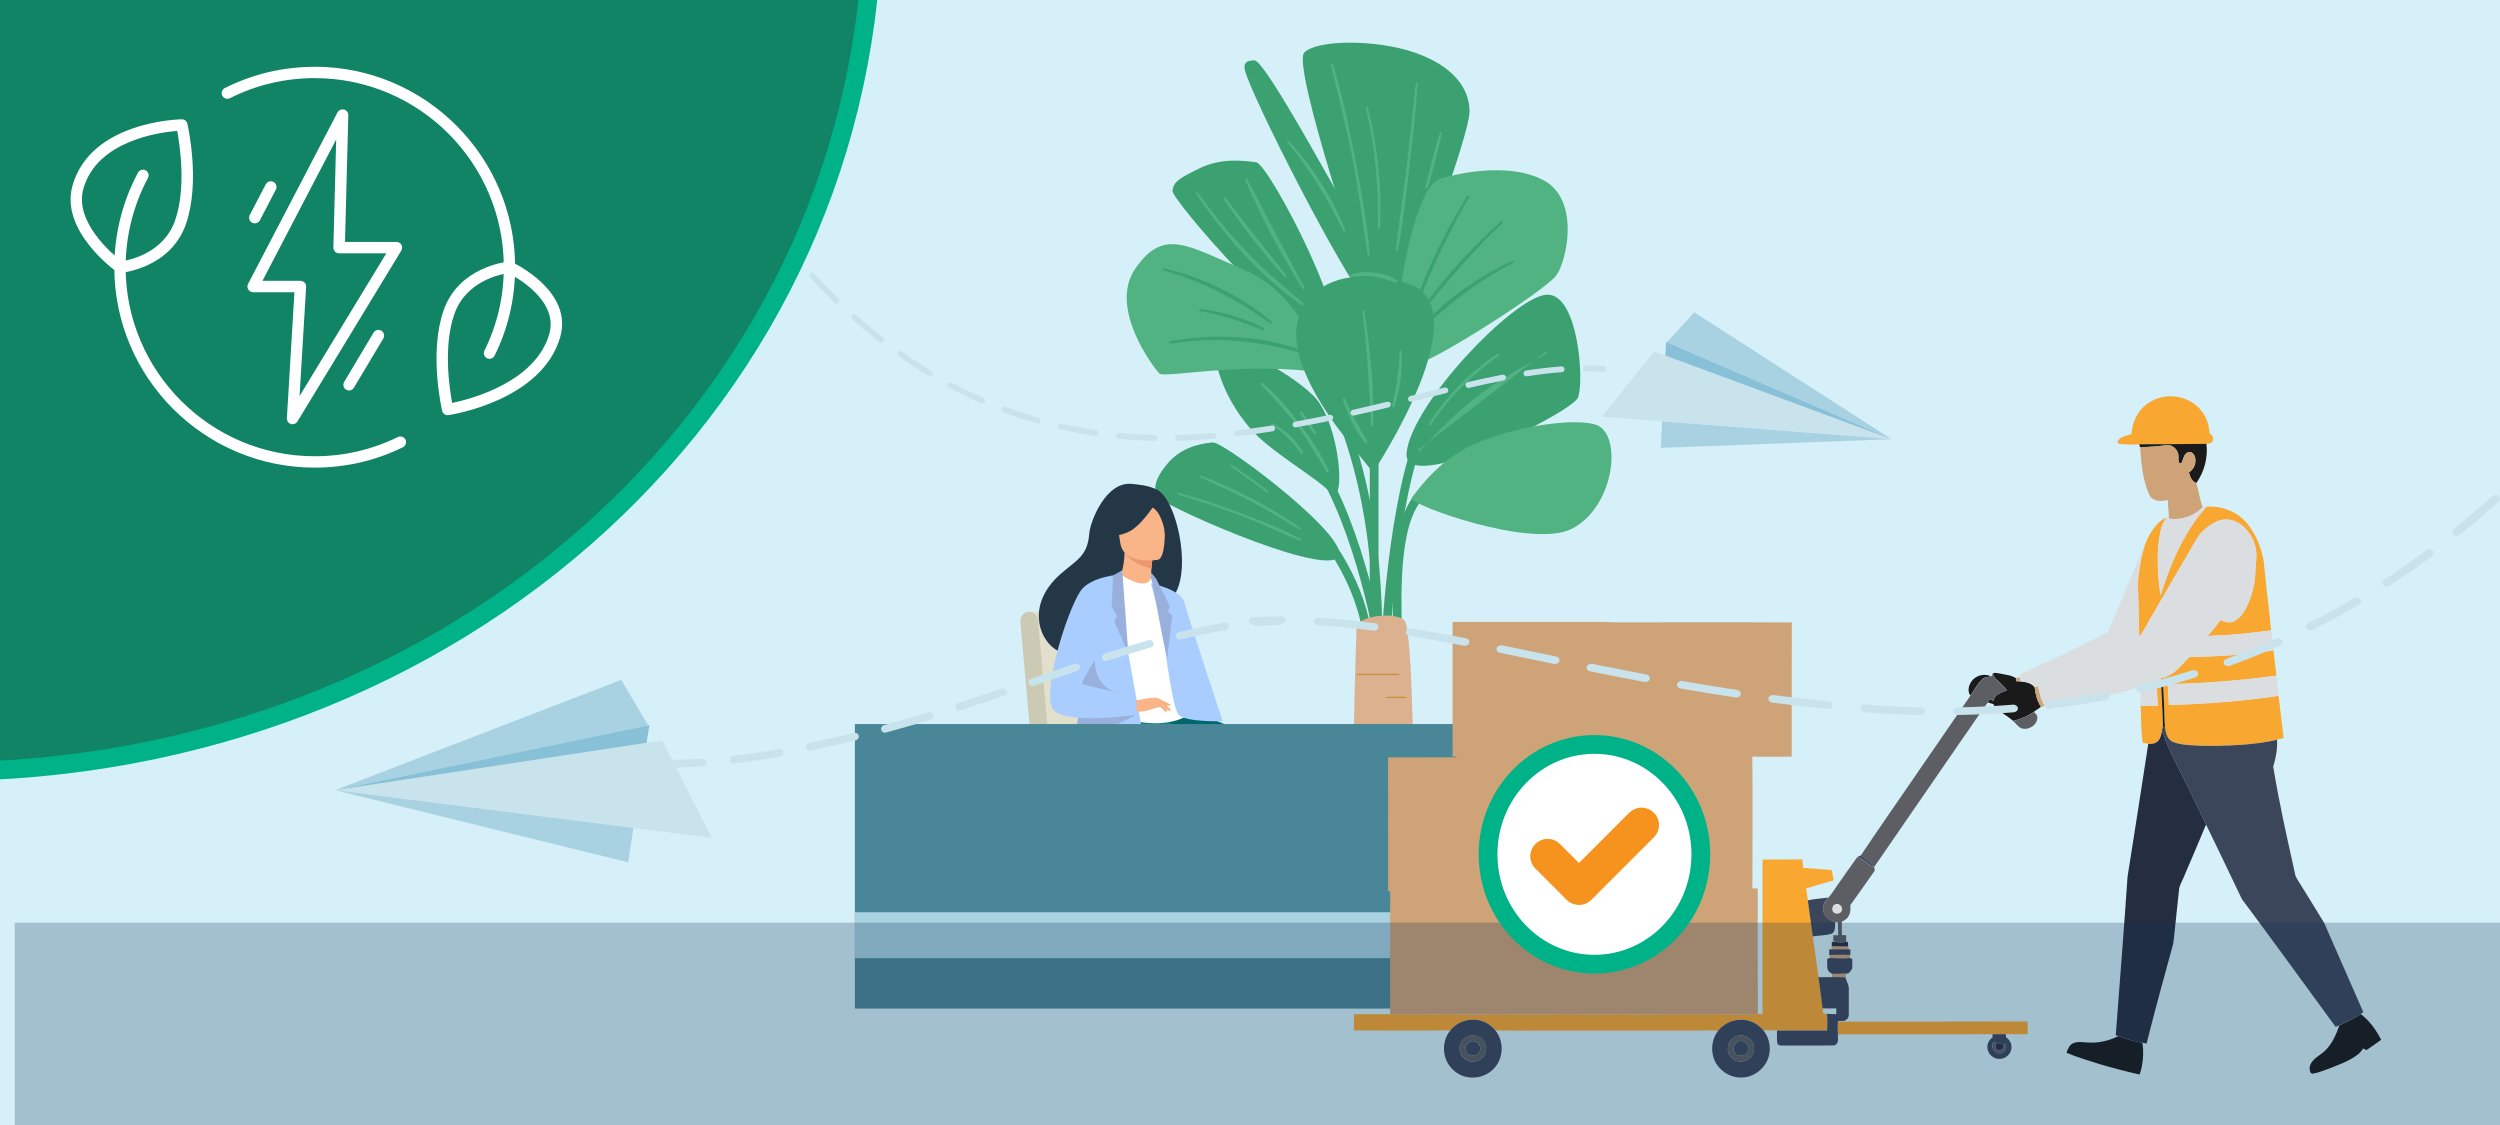 <?xml version="1.0" encoding="UTF-8"?><svg xmlns="http://www.w3.org/2000/svg" xmlns:xlink="http://www.w3.org/1999/xlink" viewBox="0 0 400 180"><defs><style>.cls-1{fill:#a9cdff;}.cls-2{fill:#dcb190;}.cls-3{fill:#5c5e63;}.cls-4{fill:#0f8588;}.cls-5{fill:#f8a730;}.cls-6{fill:#3b465b;}.cls-7{fill:#c9e3ed;}.cls-8{fill:#0e3150;opacity:.25;}.cls-9{fill:#fbdbc3;}.cls-10{fill:#cf8c3a;}.cls-11{fill:#cccab5;}.cls-12{fill:#252d40;}.cls-13{fill:#e2dfcc;}.cls-14,.cls-15{fill:#fff;}.cls-16{fill:#3ba171;}.cls-17{fill:none;}.cls-18{fill:#108465;}.cls-18,.cls-15{stroke:#00b288;stroke-miterlimit:10;stroke-width:3px;}.cls-19{fill:#f6921e;}.cls-20{fill:#ed986c;}.cls-21{fill:#498798;}.cls-22{fill:#98b0db;}.cls-23{fill:#f9b488;}.cls-24{fill:#1a1a1b;}.cls-25{fill:#f8ae7c;}.cls-26{fill:#112549;}.cls-27{fill:#00676c;}.cls-28{fill:#88c1d7;}.cls-29{fill:#aadcd8;}.cls-30{fill:#dbdee1;}.cls-31{fill:#243862;}.cls-32{fill:#50b381;}.cls-33{fill:#a8d2e2;}.cls-34{fill:#243747;}.cls-35{fill:#cda377;}.cls-36{fill:#aaa88d;}.cls-37{clip-path:url(#clippath);}.cls-38{fill:#d5f0f8;}</style><clipPath id="clippath"><path class="cls-17" d="M227.21,154.88h-11.07c-2.69-6.38-17.62-21.84-8.79-28.26h26.61c8.63,5.95-4.37,22.09-6.75,28.26Z"/></clipPath></defs><g id="Layer_4"><rect class="cls-38" x="-1275.01" y="-76.36" width="2608.54" height="267"/><path class="cls-18" d="M139.67-14.97c0,78.74-66.72,138.43-149.02,138.43V-14.97h149.02Z"/><path class="cls-16" d="M225.07,72.28c-1.03,7.6,26.27-6.24,27.37-8.6,1.1-2.35.13-17.06-5.11-16.52-5.23.54-21.18,17.13-22.26,25.11Z"/><path class="cls-16" d="M212.9,78.81c-2.79-2.79-9.68-6.55-12.85-10.24-4.93-5.74-5.74-11.33-5.74-12.83,0-2.48,11.54,3.28,15.85,7.59,4.31,4.31,5.29,18.04,2.73,15.49Z"/><path class="cls-16" d="M218.76,46.39s-12.17-35.89-10.07-37.99c2.1-2.1,11.54-2.1,17.63,0,6.09,2.1,8.81,5.67,8.81,9.44s-9.34,29.07-10.7,30.43c-1.36,1.36-5.67-1.89-5.67-1.89Z"/><path class="cls-16" d="M199.45,12.07c2.55,7.05,17.84,36.54,19.83,36.54s.1-9.04-1.89-11.88c-1.99-2.83-14.8-27.07-16.69-27.07s-1.76,1.04-1.26,2.41Z"/><path class="cls-32" d="M216.86,25.57c-.99-5.13-2.08-10.31-3.6-15.31-.06-.2-.37-.12-.32.09,1.2,5.03,2.49,10.02,3.47,15.1.98,5.08,1.6,10.19,2.42,15.3.03.18.34.14.32-.04-.38-5.06-1.33-10.14-2.29-15.13Z"/><path class="cls-32" d="M218.85,17.18c-.05-.2-.35-.11-.31.08,1.5,6.33,2.04,12.79,1.94,19.28,0,.2.29.19.31,0,.37-6.51-.39-13.04-1.93-19.37Z"/><path class="cls-32" d="M226.52,13.37c-.5,4.44-.92,8.89-1.46,13.33-.53,4.43-1.23,8.85-1.72,13.29-.02.19.3.24.34.05.8-4.32,1.29-8.72,1.8-13.09.53-4.52,1.05-9.04,1.35-13.58.01-.21-.29-.2-.32,0Z"/><path class="cls-32" d="M230.38,21.23c-.88,2.86-1.63,5.81-2.3,8.73-.05.23.28.32.35.1.85-2.87,1.64-5.81,2.27-8.73.05-.21-.26-.3-.32-.09Z"/><path class="cls-32" d="M215.25,36.82c-2.01-5.2-5.29-10.18-9.05-14.28-.14-.16-.36.07-.23.23,3.66,4.4,6.46,9.06,8.96,14.19.09.18.4.05.33-.14Z"/><path class="cls-32" d="M222.94,56.71c.73-12.1,3.74-26.89,7.43-28.09,1.67-.54,10.53-2.92,16.51.17,5.98,3.09,3.84,12.86,2.15,15.25-1.68,2.39-20.61,14.47-22.85,14.33-2.24-.14-3.23-1.65-3.23-1.65Z"/><path class="cls-16" d="M241.95,41.73c-5.01,2.42-9.97,5.59-13.75,9.73-.17.19.09.45.28.28,4.25-3.74,8.56-7.15,13.66-9.69.22-.11.03-.44-.19-.33Z"/><path class="cls-16" d="M240.08,35.45c-4.72,4.36-9.2,9.11-12.87,14.39-.11.16.15.38.28.22,4.03-5.03,8.17-9.91,12.86-14.34.18-.17-.09-.44-.27-.27Z"/><path class="cls-16" d="M234.72,31.4c-3.33,5.5-6.31,11.3-8.38,17.4-.06.19.25.32.33.13,2.47-5.95,5.1-11.78,8.38-17.35.13-.21-.21-.39-.33-.18Z"/><path class="cls-16" d="M187.59,30.49c-.23,1.4,20.16,24.84,25,24.13,4.84-.71-9.53-28.41-11.61-28.66-2.08-.26-5.57-.72-9.01.95-3.44,1.67-4.16,2.18-4.38,3.58Z"/><path class="cls-32" d="M208.51,48.52c-3.11-2.68-6.24-5.28-9.08-8.26-2.82-2.97-5.41-6.15-7.81-9.47-.1-.14-.36.03-.26.18,4.5,6.7,10.24,13.21,16.89,17.85.18.13.43-.15.25-.3Z"/><path class="cls-32" d="M205.82,44.06c-3.28-4.13-6.56-8.23-9.76-12.43-.12-.16-.41.04-.29.21,2.95,4.34,6.23,8.61,9.78,12.47.16.18.41-.07.27-.25Z"/><path class="cls-32" d="M208.74,46.03c-3.13-5.78-6.22-11.53-9.18-17.4-.11-.22-.44-.05-.34.18,2.61,5.96,5.7,11.9,9.2,17.39.12.19.43.04.32-.17Z"/><path class="cls-16" d="M185.04,79.35c.34,1.2,25.25,12.35,28.85,10,3.6-2.35-18.01-18.72-19.84-18.56-2.37.21-5.26.93-7.38,3.54-2.12,2.6-1.95,3.83-1.62,5.03Z"/><path class="cls-32" d="M208.14,86.25c-2.98-1.63-6.24-2.87-9.41-4.07-3.33-1.26-6.71-2.37-10.13-3.33-.2-.06-.28.25-.08.31,3.34.98,6.65,2.07,9.9,3.31,3.26,1.24,6.38,2.75,9.6,4.07.17.07.28-.21.12-.29Z"/><path class="cls-32" d="M208.08,84.47c-4.87-3.39-10.44-6.28-15.98-8.39-.15-.06-.26.2-.11.26,2.74,1.25,5.48,2.47,8.14,3.87,2.66,1.4,5.21,2.99,7.8,4.52.17.1.31-.15.15-.26Z"/><path class="cls-32" d="M202.91,78.53c-1.91-1.44-3.9-2.8-5.85-4.19-.15-.11-.29.14-.14.25,1.94,1.41,3.86,2.85,5.84,4.2.16.11.3-.14.15-.26Z"/><path class="cls-32" d="M212.06,59.73c-12.72-2.06-25.71.87-26.56.02-.85-.85-8.29-10.52-3.79-16.87,4.49-6.35,8.03-3.75,17.64.43,9.6,4.18,12.72,16.42,12.72,16.42Z"/><path class="cls-16" d="M208.77,56.24c-6.73-2.62-14.54-2.93-21.59-1.62-.25.05-.14.42.1.38,7.32-1.25,14.3-.45,21.38,1.6.24.07.32-.28.1-.37Z"/><path class="cls-16" d="M202.13,52.43c-3.1-1.57-6.58-2.48-10-3.02-.25-.04-.36.34-.1.38,3.48.58,6.69,1.69,9.95,2.99.2.08.34-.25.15-.35Z"/><path class="cls-16" d="M203.45,51.47c-4.82-4.12-10.99-7.09-17.15-8.54-.22-.05-.31.28-.09.34,6.28,1.8,11.76,4.65,17.02,8.5.17.13.4-.16.23-.3Z"/><path class="cls-16" d="M216.43,71.52c-7.81-9.45-9.69-16.07-8.88-19.72.81-3.65,4.61-10.02,17.33-6.56,12.72,3.46-5.2,30.35-5.2,30.35l-3.25-4.07Z"/><path class="cls-16" d="M220.5,103.63c-.38,0-.7-.31-.7-.7,0-19.04-3.29-33.27-10.68-46.13-.19-.33-.08-.76.26-.95.33-.19.76-.08.95.26,4.11,7.15,6.96,14.78,8.72,23.31,1.44,7,2.14,14.69,2.14,23.52,0,.38-.31.7-.7.7Z"/><path class="cls-16" d="M221.74,103.94c-.38,0-.7-.31-.7-.7,0-2.54,1.53-27.54,7.04-36.93.19-.33.62-.44.95-.25.33.19.44.62.25.95-5.36,9.13-6.85,33.72-6.85,36.23,0,.38-.31.7-.7.7Z"/><path class="cls-16" d="M219.85,104.42c-.38,0-.7-.27-.7-.6,0-2.16,0-52.9.14-55.91.01-.33.34-.59.72-.58.38.01.68.29.67.62-.13,2.99-.13,55.34-.13,55.87,0,.33-.31.6-.7.6Z"/><path class="cls-16" d="M220.5,102.85c-.38,0-.7-.31-.7-.7-.07-1.15-3.8-20.61-11.08-29.73-.24-.3-.19-.74.11-.98.3-.24.74-.19.98.11,7.58,9.5,11.38,29.72,11.38,30.6,0,.38-.31.7-.7.7Z"/><path class="cls-16" d="M218.63,101.3c-.33,0-.63-.24-.69-.58-1.51-8.52-7.11-15.08-7.16-15.14-.25-.29-.22-.73.07-.98.29-.25.73-.22.98.07.24.28,5.91,6.9,7.48,15.81.07.38-.19.74-.57.81-.04,0-.08.01-.12.01Z"/><path class="cls-16" d="M223.67,105.64c-.38,0-.7-.31-.7-.7,0-.94-.03-2.05-.06-3.33-.2-8.03-.5-20.16,4.86-23.68.32-.21.75-.12.97.2.21.32.12.75-.2.97-4.71,3.1-4.41,15.23-4.23,22.48.03,1.29.06,2.41.06,3.37,0,.38-.31.7-.7.7Z"/><path class="cls-2" d="M217.07,100.4c0-1.86,6.2-2.58,7.63-1.15,1.43,1.43,1.54,29.89,1.54,31.17s-7.6,3.35-8.98,1.97c-1.38-1.38-.2-31.99-.2-31.99Z"/><path class="cls-10" d="M223.77,108.01h-6.62c-.06,0-.1-.05-.1-.1s.05-.1.1-.1h6.62c.06,0,.1.05.1.1s-.05.1-.1.1Z"/><path class="cls-10" d="M224.94,111.68h-3.05c-.06,0-.1-.05-.1-.1s.05-.1.1-.1h3.05c.06,0,.1.05.1.1s-.05.1-.1.1Z"/><path class="cls-10" d="M222.61,116.72h-5.14c-.06,0-.1-.05-.1-.1s.05-.1.1-.1h5.14c.06,0,.1.05.1.1s-.05.1-.1.1Z"/><path class="cls-10" d="M225.63,122.2h-3.5c-.06,0-.1-.05-.1-.1s.05-.1.1-.1h3.5c.06,0,.1.05.1.1s-.05.1-.1.1Z"/><path class="cls-10" d="M223.57,124.47h-5.52c-.06,0-.1-.05-.1-.1s.05-.1.1-.1h5.52c.06,0,.1.05.1.1s-.05.1-.1.1Z"/><path class="cls-32" d="M225.84,79.69c1.76-2.32,4.97-6.54,10.49-8.83,7.88-3.27,17.51-4.05,19.63-2.61,3.6,2.44,1.99,13.13-4.52,16.38-6.51,3.25-26.28-4.03-25.59-4.94Z"/><path class="cls-9" d="M227.21,154.88h-11.07c-2.69-6.38-17.62-21.84-8.79-28.26h26.61c8.63,5.95-4.37,22.09-6.75,28.26Z"/><rect class="cls-9" x="206.6" y="126.09" width="28.23" height=".79" rx=".37" ry=".37"/><g class="cls-37"><rect class="cls-2" x="200.54" y="132.4" width="40.15" height=".41"/><path class="cls-2" d="M234,137.34c-1.77,0-2.65-1.08-3.51-2.13-.83-1.02-1.61-1.98-3.19-1.98s-2.36.96-3.19,1.98c-.85,1.05-1.73,2.13-3.51,2.13s-2.65-1.08-3.51-2.13c-.83-1.02-1.61-1.98-3.19-1.98s-2.36.96-3.19,1.98c-.85,1.05-1.73,2.13-3.51,2.13s-2.65-1.08-3.51-2.13c-.83-1.02-1.61-1.98-3.19-1.98v-.41c1.77,0,2.65,1.08,3.51,2.13.83,1.02,1.61,1.98,3.19,1.98s2.36-.96,3.19-1.98c.85-1.05,1.73-2.13,3.51-2.13s2.65,1.08,3.51,2.13c.83,1.02,1.61,1.98,3.19,1.98s2.36-.96,3.19-1.98c.85-1.05,1.73-2.13,3.51-2.13s2.65,1.08,3.51,2.13c.83,1.02,1.61,1.98,3.19,1.98s2.36-.96,3.19-1.98c.85-1.05,1.73-2.13,3.51-2.13v.41c-1.58,0-2.36.96-3.19,1.98-.85,1.05-1.73,2.13-3.51,2.13Z"/><rect class="cls-2" x="200.54" y="137.7" width="40.15" height=".41"/></g><rect class="cls-9" x="216.14" y="154.72" width="11.07" height="1.55"/><path class="cls-32" d="M218.77,70.64c-1.27-2.27-2.53-4.46-3.57-6.85-.09-.2-.41-.06-.35.15.79,2.44,1.98,4.96,3.59,6.96.15.19.45-.05.33-.26Z"/><path class="cls-32" d="M218.27,49.72c-.03-.17-.33-.13-.31.04.8,6.08,1.11,12.15,1.4,18.26.01.23.36.23.36,0,.15-6.11-.5-12.28-1.45-18.3Z"/><path class="cls-32" d="M223.41,44.77c-2.08-1.24-4.91-1.59-7.22-.86-.25.08-.14.42.11.38,2.51-.36,4.54-.09,6.86.92.29.13.55-.27.26-.44Z"/><path class="cls-32" d="M224.26,56.24c-.01-.21-.32-.21-.33,0-.06,2.96-.51,5.77-1.19,8.65-.06.25.3.34.38.1.94-2.78,1.27-5.84,1.13-8.76Z"/><path class="cls-32" d="M226.97,71.94c-.13.17.09.41.24.24,2.82-3.24,5.89-6.26,9.3-8.88,3.44-2.65,7.15-4.69,10.97-6.7.18-.1.05-.42-.14-.34"/><path class="cls-32" d="M239.6,56.62c-4.42,2.86-8.2,6.78-11.01,11.22-.12.18.17.35.29.17,2.96-4.39,6.59-8.02,10.89-11.09.18-.13.01-.42-.17-.3Z"/><path class="cls-32" d="M212.6,75.3c-1.22-2.74-2.97-5.3-4.78-7.68-1.72-2.26-3.63-4.55-5.84-6.35-.17-.14-.4.08-.25.25,2.02,2.23,4.12,4.33,5.93,6.75,1.72,2.3,3.12,4.77,4.6,7.23.13.22.44.03.34-.2Z"/><path class="cls-32" d="M208.5,72.4c-1.07-2.01-2.89-3.59-4.87-4.68-.2-.11-.38.19-.18.31,1.98,1.15,3.41,2.71,4.72,4.56.14.2.45.03.33-.19Z"/><path class="cls-32" d="M210.55,69.17c-.66-1.13-1.46-2.22-2.24-3.27-.14-.19-.45-.02-.32.19.7,1.13,1.43,2.28,2.26,3.32.14.18.41-.05.3-.24Z"/><path class="cls-13" d="M172.96,97.89v.02c.07-.01.14-.02.21-.02.73,0,1.34.59,1.41,1.36l2.4,26.81c.05.55.48.97,1,.97h15.17c.78,0,1.42.67,1.42,1.51s-.63,1.51-1.42,1.51h-15.17c-1.16,0-2.2-.55-2.91-1.43-.84.07-4.07.36-4.07.36l-3.31-1.12-3.01-29.96h8.28Z"/><path class="cls-11" d="M169.48,127.03c-.52,0-.95-.42-1-.97l-2.4-26.81c-.07-.77-.68-1.36-1.41-1.36-.84,0-1.49.76-1.41,1.65l2.4,26.81c.19,2.1,1.84,3.7,3.82,3.7h15.18c.78,0,1.41-.67,1.41-1.51s-.63-1.51-1.41-1.51h-15.18Z"/><rect class="cls-36" x="178.07" y="130.04" width="2.3" height="22.75"/><path class="cls-36" d="M171.02,152.79h0c0-1.35,1.03-2.45,2.3-2.45h11.8c1.27,0,2.3,1.1,2.3,2.45h-16.41Z"/><path class="cls-36" d="M180.27,132.38h-2.1c-.72,0-1.39-.39-1.77-1.03l-.79-1.31h7.23l-.79,1.31c-.39.64-1.06,1.03-1.77,1.03"/><path class="cls-29" d="M185,104.61l3.45,9.29s3.33,4.17,6,2.83l-8.46-17.47-.99,5.36Z"/><path class="cls-25" d="M208.46,155.65c-.1,1.03,1.24,1.29,2.8,1.39,1.56.1,1.08.44,3.22.87,2.13.44,2.99-.18,3.15-.48.14-.27-.85-.71-1.9-1.2-.13-.06-.27-.13-.4-.19-1.19-.57-1.84-1.71-2.76-2.78-.87-1.01-1.67-4.21-1.67-4.21l-2.9-.69s.78,2.88,1.06,4.11c.16.72-.09,1.53-.32,2.14-.12.33-.24.67-.28,1.03"/><path class="cls-26" d="M211.26,157.04c1.56.1,1.08.43,3.22.87,2.13.44,2.99-.17,3.15-.48.14-.27-.85-.71-1.9-1.2l-.02.02s-1.51.53-3.24,0c-1.41-.42-2.76-1.34-3.73-1.64-.12.33-.24.67-.28,1.03-.1,1.03,1.24,1.29,2.8,1.39"/><path class="cls-27" d="M204.07,119.98c-1.56-1.16-11.67-6.27-16.93-6.87l-6.01-2.34s-4.95,7.79-4.99,13.75c-.02,2.78,1.19,3.06,1.19,3.06,0,0,18.64.15,19.45.24,1.34.15,3.1,3.69,3.54,6.91.44,3.23,8.21,16.35,8.21,16.35,0,0,1.62.55,2.37.51.81-.05,1.18-.34,1.18-.34,0,0-4.5-28.65-8.02-31.27"/><path class="cls-25" d="M203.64,155.65c-.1,1.03,1.24,1.29,2.8,1.39,1.56.1,1.08.44,3.22.87,2.13.44,2.99-.18,3.15-.48.14-.27-.85-.71-1.9-1.2-.13-.06-.27-.13-.4-.19-1.19-.57-1.84-1.71-2.76-2.78-.87-1.01-1.67-4.21-1.67-4.21l-2.9-.69s.78,2.88,1.06,4.11c.16.72-.09,1.53-.32,2.14-.12.33-.24.67-.28,1.03"/><path class="cls-31" d="M206.44,157.04c1.56.1,1.08.43,3.22.87,2.13.44,2.99-.17,3.15-.48.14-.27-.85-.71-1.9-1.2l-.02.02s-1.51.53-3.24,0c-1.41-.42-2.76-1.34-3.73-1.64-.12.33-.24.67-.28,1.03-.1,1.03,1.24,1.29,2.8,1.39"/><path class="cls-4" d="M199.21,119.98c-1.35-1.01-4.76-1.47-9.71-3.18-1.19-.41-5.78-2.76-6.09-4.06l2.26-1.11-9.41-.85s-2.38,4.9-2.42,10.87c-.02,2.78,2.29,5.94,2.29,5.94,0,0,14.96.15,15.78.24,1.34.15,3.1,3.69,3.54,6.91.44,3.23,8.21,16.35,8.21,16.35,0,0,1.62.55,2.37.51.81-.05,1.18-.34,1.18-.34,0,0-4.5-28.65-8.02-31.27"/><path class="cls-34" d="M185.22,78.4c-1.44-.8-3.62-.91-3.98-.96-4.25-.61-6.81,5.96-6.96,7.95-.28,3.67-2.1,4.23-4.67,6.52-5.15,4.6-3.64,9.95-.82,11.94,1.69,1.19,4.67,0,4.67,0,.04.03,8.14-4.81,12.14-7.15,5.98-.9,3.29-16.25-.38-18.3"/><path class="cls-23" d="M184.34,94.44s-1.89.93-3.26.45c-1.3-.45-2.44-2.53-2.42-2.53.56-.09,1.13-.68,1.29-4.17l.25.07,4.19,1.12s-.17,1.41-.23,2.74c-.06,1.12-.05,2.18.19,2.32"/><path class="cls-20" d="M184.38,89.38s0,.29-.16,1.6c-2.37-.63-3.41-1.47-4.15-2.42l4.3.82Z"/><path class="cls-23" d="M185.28,89.56s-5.53.96-6.04-2.72c-.51-3.67-1.56-6.02,1.95-6.79,3.51-.77,4.39.53,4.84,1.71.45,1.18.68,7.45-.75,7.8"/><path class="cls-34" d="M185.28,79.9s-2.51,4.22-4.76,5.22c-2.24,1-3.35.49-3.35.49,0,0,1.02-1.65,1.29-3.86.08-.65.48-1.21,1.05-1.45,1.61-.69,4.72-1.77,5.76-.4"/><path class="cls-34" d="M183.07,80.31s1.47.8,2.08,1.55c.59.73,1.26,2.7,1.21,3.58,0,0,.73-4.24-.79-5.7-1.6-1.55-2.51.56-2.51.56"/><path class="cls-14" d="M188.76,103.41c-.17,11.96,3.98,8.61,2.75,9.75-.3.27-1.51,2.31-6.08,2.55-3.45.18-9.68-1.55-9.91-2.23-.8-2.34-.23-3.07-.9-6.66-.07-.38-.15-.8-.26-1.24-.55-2.47-1.09-3.3.87-7.27,1.78-3.59,3.87-6.5,4.04-6.4,4.7,2.97,4.86.48,4.86.48,0,0,4.71,5.19,4.63,11.02"/><path class="cls-1" d="M184.14,93.36s4.81.87,5.37,3.08c.57,2.21,6.12,18.96,6.12,18.96,0,0-5.92.17-7.05-1.03-1.14-1.21-2.7-14.64-2.7-14.64l-1.74-6.36Z"/><path class="cls-25" d="M185.43,112.71s.71.98.95,1.09c.23.12.38.09.38.09l-.48-.92-.85-.26Z"/><path class="cls-25" d="M185.26,111.7l2.07,1.07s-.09.15-.34.14c-.26-.01-.9-.26-.9-.26l-.83-.95Z"/><path class="cls-22" d="M184.18,91.61l-.04.78c.55,2,1.47,8.17,2.62,12.95l.8-6.84-.66-.58.25-.97-2.17-4.37-.8-.97Z"/><path class="cls-1" d="M184.14,124.44c-7.42,2.64-13.29.87-13.29.87l1.21-7.62.66-4.15,1.42-8.92,2.42-8.48,2.12-1.36,1.85,9.85,3.61,19.83Z"/><path class="cls-22" d="M175.2,105.53c-.12.21-.13,4.26,3.46,5.25,3.59.99-5.26,1.96-5.26,1.96,0,0-2.85-2.33-2.81-2.9.04-.57,4.61-4.31,4.61-4.31"/><path class="cls-22" d="M181.74,114.36s-4.92,2.99-9.68,3.33l.66-4.16,9.02.83Z"/><path class="cls-23" d="M181.31,112.19s3.4-.81,3.95-.48c.55.32,1.89,1.49,2.06,1.9.17.41-1.22-.31-1.67-.44-.29-.08-1.06.2-1.45.34-1.6.57-2.59.28-2.59.28l-.3-1.59Z"/><path class="cls-1" d="M179.28,91.91s-4.81.3-6.4,2.65c-2.23,3.3-6.64,17.37-4.11,19.25,2.85,2.11,12.97.55,12.97.55,0,0,.34-1.67-.13-2.48-.47-.81-8.08-2.12-8.44-2.49-.35-.37,4.39-7.29,4.39-8.41s1.71-9.06,1.71-9.06"/><path class="cls-22" d="M179.56,91.25l.98,13.35-2.23-5.11.38-.91s-.82-1.49-.82-1.67.23-4.86.23-4.86l1.46-.8Z"/><rect class="cls-21" x="136.78" y="115.85" width="106.32" height="45.52"/><rect class="cls-33" x="136.78" y="145.96" width="106.32" height="7.35"/><g id="Design"><path class="cls-5" d="M343.45,64.69c1.1-.81,2.45-1.31,3.83-1.29,1.91,0,3.84.86,5,2.4.79,1.01,1.19,2.29,1.25,3.57.44.18.67.66.51,1.11-.1.45-.64.49-1.01.53-3.58.05-7.16.06-10.74.07-1.04.08-2.1.06-3.14-.07-.32,0-.45-.39-.22-.6.55-.59,1.38-.72,2.11-.94.09-1.83.93-3.66,2.4-4.78M353.04,81.08c2.49-.2,5.07.84,6.62,2.82,1.28,1.65,2.12,3.65,2.5,5.7.26,1.99.39,4,.65,5.99.19,1.76.42,3.51.57,5.27-2.81.35-5.63.72-8.47.81-.57.01-1.13.05-1.69.11.7-.85,1.41-1.69,2.06-2.57.63.3,1.37.51,2.05.24.99-.42,1.61-1.38,2.1-2.3.96-1.92,1.43-4.07,1.45-6.21.01-.87.23-1.72.12-2.59-.13-1.56-.91-3.02-2.04-4.08-.94-.88-2.3-1.36-3.58-1.08-1.13.29-2.1,1-2.93,1.79-.9.84-1.4,1.98-2.02,3.02-2.43,4.14-4.84,8.29-7.23,12.45-.29.49-.53,1.03-.93,1.44-.11-1.72-.07-3.44-.13-5.17,0-1.62-.22-3.26.03-4.87.22-1.5.47-3.01.93-4.45.33-.86.7-1.72,1.23-2.48.6-.87,1.31-1.74,2.33-2.13-1,1.26-1.11,2.94-1.34,4.47-.2,2.67-.04,5.36.37,8.01,1.35-4.38,3.14-8.7,5.87-12.41.45-.62,1-1.17,1.47-1.78M350.31,105.1c4.5-.04,9-.33,13.45-1.03.16,1.34.31,2.68.47,4.02-5.76.81-11.58,1.26-17.4,1.36.05,1.11.15,2.22.18,3.33,4.72-.08,9.44-.43,14.12-.99,1.15-.16,2.3-.25,3.43-.49.29,2.26.55,4.52.82,6.78-.36.09-.72.18-1.08.27-1.73.46-3.52.63-5.3.79-3.05.22-6.12.29-9.18.04-.83-.09-1.7-.21-2.44-.62-.7-.47-.89-1.38-1-2.16-.13-1.68-.1-3.36-.21-5.04-.05-.95-.09-1.89-.1-2.84-.1.1-.2.19-.29.29,0,2.47.27,4.94.27,7.41-.04.23-.09.47-.14.7-.14.56-.22,1.18-.63,1.62-.4.42-1.03.52-1.58.47-.29-.06-.58-.12-.87-.18-.3-1.94-.23-3.92-.32-5.87.92,0,1.83,0,2.75-.04-.08-1.1-.18-2.2-.22-3.3-.62.05-1.24.09-1.87.11.86-.43,1.76-.74,2.65-1.1l-.2-.13c.77.03,1.42-.45,2.06-.82.98-.75,1.76-1.71,2.63-2.57M282.01,137.52c2.12.02,4.23,0,6.35-.02.05.45.11.91.15,1.36,1.52.09,3.03.25,4.55.34.13.55.22,1.1.33,1.65-1.47.42-2.95.83-4.41,1.3.11.63.19,1.26.27,1.9.26,1.93.54,3.86.8,5.79.32,2.16.6,4.34.92,6.5.2,1.66.49,3.31.65,4.98.04.28.08.56.12.84.2.01.4.02.6.03.08.89.06,1.78.02,2.67-2.67.02-5.35-.02-8.02,0-.74,0-1.47,0-2.21-.02-.62-.74-1.44-1.31-2.38-1.54-1.74-.48-3.72.17-4.82,1.6-1.24-.09-2.49,0-3.73,0-8.14,0-16.27,0-24.41,0-2.5,0-5,.02-7.5-.04-.55-.63-1.21-1.18-2-1.45-1.81-.68-4.02-.08-5.21,1.44-5.15.09-10.3,0-15.46.02.02-.86.02-1.73,0-2.59,1.94-.02,3.87-.01,5.81-.01.7.01,1.4.05,2.1.02,2.34-.07,4.68.07,7.01-.02,2.69.1,5.39.06,8.09,0,4.07.11,8.13,0,12.2,0,1.93.1,3.86,0,5.79.03,2.29-.05,4.58.05,6.87.01,3.45-.06,6.91-.03,10.36-.04,2.14.07,4.28.06,6.42-.03.24,0,.49,0,.73.01,0-7.92,0-15.84,0-23.75,0-.33.01-.66.03-.99M294.06,163.47c10.12-.03,20.25,0,30.37-.04,0,.68.01,1.36,0,2.04-1.17,0-2.34.01-3.51,0-.7,0-1.41,0-2.11,0-6.48.04-12.96,0-19.44.03-1.77.01-3.55-.05-5.32.03-.03-.69-.07-1.38,0-2.06h0Z"/><path class="cls-24" d="M342.29,71.08c3.58,0,7.16-.02,10.74-.07.27,2.19-.34,4.48-1.62,6.28-.72-.24-1.01-1.02-1.19-1.69.72-.47,1.16-1.33,1.02-2.19-.04-.54-.45-1.18-1.06-1.08-.65.19-.85.9-1.01,1.48-.01.3-.45.39-.6.14-.07-.56.08-1.16-.19-1.67-.31-.64-.99-1.16-1.73-1.03-1.41.14-2.82.31-4.25.28-.03-.11-.09-.34-.12-.45M318.86,107.74c.37-.18.85.01,1.26.05.82.2,1.73.22,2.44.74,0,.15,0,.31,0,.46.23.01.47.02.71.04.82.09,1.78.23,2.28.96.09,1.1.42,2.17,1,3.11-.39.25-.75.54-1.13.79-.99.71-2.13,1.15-3.3,1.46-.84-.71-1.8-1.27-2.69-1.91-.28-.18-.36-.5-.48-.78-.3-.09-.61-.17-.91-.27.12-.19.22-.38.34-.57.17.12.35.23.53.33.15-.34.27-.74.6-.96.48-.34,1.06-.51,1.6-.74-.51-.68-1.13-1.26-1.77-1.81-.28-.23-.39-.58-.48-.91M316.01,108.46c.73-.55,1.75-.63,2.57-.24-.49.11-1.06.08-1.44.47-.77.75-1.25,1.74-1.88,2.6-.67-.92-.1-2.23.74-2.83M345.79,108.82c.09-.1.19-.2.29-.29,0,.95.05,1.89.1,2.84.11,1.68.09,3.36.21,5.04-.08-.04-.25-.13-.33-.17,0-2.47-.26-4.94-.27-7.41M374.31,164.05c1.18-.5,2.33-1.09,3.4-1.8,1.43,1.06,2.47,2.56,3.28,4.12-.75.57-1.54,1.06-2.3,1.61h-.14c-.16-.07-.31-.15-.46-.23-.44.78-1.22,1.29-1.98,1.72-.96.54-1.99.92-3.01,1.33-1.03.37-2.04.82-3.12,1-.42-.08-.42-.62-.45-.96.17-1.25,1.38-1.79,2.24-2.51,1.29-1.12,1.99-2.72,2.54-4.29M334.16,166.8c1.66.12,3.32-.3,4.8-1.03,1.24.45,2.49.89,3.81,1.05.22,1.19.16,2.43-.04,3.62-.08.5-.21,1-.4,1.48-2.15-.47-4.27-1.04-6.38-1.66-1.78-.56-3.58-1.08-5.3-1.82.18-.56.41-1.19.97-1.48.79-.4,1.69-.18,2.53-.15h0Z"/><path class="cls-35" d="M342.41,71.52c1.42.03,2.83-.14,4.25-.28.74-.13,1.42.39,1.73,1.03.27.52.12,1.12.19,1.67.15.25.59.15.6-.14.16-.58.36-1.29,1.01-1.48.61-.11,1.03.54,1.06,1.08.14.86-.3,1.72-1.02,2.19.18.67.47,1.45,1.19,1.69.38,1.26.52,2.59.99,3.83-1.3,1.5-3.44,2.19-5.38,1.85,0-.1,0-.3,0-.41-.04-.85-.22-1.69-.15-2.54-.79.17-1.65.25-2.38-.16-.54-.31-.71-.95-.93-1.49-.82-2.19-.97-4.54-1.15-6.84M232.42,99.51c8.19,0,16.38,0,24.57,0,1.22.1,2.45.05,3.67.06,8.68.01,17.35-.03,26.03.02-.04,7.16,0,14.32-.02,21.48-2.1,0-4.2.02-6.3,0,.07,7.02.02,14.04.01,21.07.28,0,.57,0,.86,0-.01,6.7-.02,13.4.02,20.1-2.14.1-4.28.1-6.42.03-3.45,0-6.91-.02-10.36.04-2.29.03-4.58-.06-6.87-.01-1.93-.03-3.86.07-5.79-.03-4.07,0-8.13.11-12.2,0-2.69.06-5.39.1-8.09,0-2.34.09-4.68-.05-7.01.02-.7.03-1.4,0-2.1-.02.02-6.54-.04-13.07.02-19.61-.09-.03-.26-.08-.34-.1-.01-3.79.01-7.58-.01-11.37.05-3.33-.05-6.67.01-10,3.64-.02,7.28,0,10.92-.02,0-.04,0-.11,0-.14-.2,0-.4.02-.6.03,0-7.18-.03-14.37,0-21.55M322.56,108.53c.21-.09.42-.15.65-.16,0,.22.03.43.05.65-.24-.02-.48-.03-.71-.04,0-.16,0-.31,0-.46M325.55,109.98c.16-.08.33-.16.5-.24.31,1.09.46,2.27,1.11,3.23-.21.04-.41.08-.61.13-.58-.94-.91-2.01-1-3.11M292.98,150.88c.04-.05.12-.15.15-.2,0,.23,0,.46-.01.69.86.04,1.72,0,2.58.05.03.17.08.34.19.49-1.02-.05-2.04,0-3.06,0,.06-.03.18-.08.24-.11-.03-.31-.07-.61-.08-.92M292.69,152.8c1.12-.04,2.24-.03,3.36-.01-.03.16-.06.32-.09.49-1.06.12-2.13.02-3.19,0-.03-.16-.05-.32-.07-.48M293.18,155.83c.85-.04,1.7,0,2.55-.07-.1.01-.31.04-.41.05,0,.33.02.66.1.99-.06-.15-.12-.29-.17-.44-.73-.05-1.45-.03-2.18-.03.04-.17.08-.34.12-.5h0Z"/><path class="cls-30" d="M352.4,81.11c.16,0,.48-.02.64-.02-.47.61-1.02,1.15-1.47,1.78-2.74,3.71-4.53,8.03-5.87,12.41-.4-2.64-.56-5.34-.37-8.01.22-1.53.34-3.21,1.34-4.47.11-.09.23-.17.36-.24,0,.1,0,.31,0,.41,1.94.33,4.08-.35,5.38-1.85M355.39,83.19c1.27-.29,2.64.2,3.58,1.08,1.13,1.06,1.92,2.53,2.04,4.08.1.87-.11,1.73-.12,2.59-.02,2.14-.49,4.29-1.45,6.21-.49.92-1.11,1.88-2.1,2.3-.68.27-1.42.06-2.05-.24-.66.88-1.36,1.73-2.06,2.57.56-.06,1.13-.1,1.69-.11,2.84-.09,5.65-.46,8.47-.81h.07c.13,1.06.19,2.14.32,3.21-4.45.7-8.95,1-13.45,1.03-.87.86-1.65,1.83-2.63,2.57-.64.37-1.29.85-2.06.82l.2.13c-.89.36-1.79.67-2.65,1.1.62-.01,1.24-.06,1.87-.11.04,1.1.14,2.2.22,3.3-.91.05-1.83.05-2.75.04-.05-1-.07-2.01-.13-3.01-1.13.27-2.22.66-3.34.94-3.8.94-7.63,1.82-11.45,2.67-.15-.2-.29-.39-.43-.59-.65-.96-.8-2.14-1.11-3.23-.17.08-.34.16-.5.24-.5-.73-1.46-.87-2.28-.96-.02-.22-.05-.44-.05-.65,0-.12-.02-.36-.03-.49,2.75-1.29,5.53-2.5,8.26-3.83,1.91-.92,3.78-1.91,5.68-2.85.27-.37.4-.82.59-1.23,1.38-3.28,2.8-6.54,4.18-9.82.41-.91.67-1.9,1.22-2.75-.46,1.45-.71,2.95-.93,4.45-.25,1.61-.04,3.25-.03,4.87.06,1.72.02,3.45.13,5.17.41-.41.64-.95.93-1.44,2.39-4.16,4.81-8.31,7.23-12.45.62-1.04,1.12-2.18,2.02-3.02.83-.79,1.8-1.5,2.93-1.79M346.84,109.45c5.82-.1,11.63-.55,17.4-1.36.17,1.06.28,2.14.34,3.22-1.13.24-2.29.33-3.43.49-4.69.55-9.4.9-14.12.99-.03-1.11-.13-2.22-.18-3.33M293.65,144.68c.6-.25,1.26.39,1.05,1-.18.64-1.19.68-1.47.1-.15-.4-.03-.96.42-1.1"/><path class="cls-3" d="M318.59,108.22c.18-.09.16-.33.27-.48.09.33.2.68.48.91.63.56,1.26,1.13,1.77,1.81-.54.24-1.12.4-1.6.74-.33.22-.45.62-.6.96-.18-.11-.36-.22-.53-.33-.11.19-.22.38-.34.57-1.34,1.8-2.55,3.7-3.86,5.53-4.75,6.94-9.57,13.85-14.32,20.8.04.19.07.37.11.56-1.32,1.84-2.59,3.71-3.92,5.54.04.57.06,1.18-.25,1.69-.21.47-.67.73-1.11.95-.01.72,0,1.43.01,2.14.23,0,.46.02.69.03,0,.35-.02.71-.02,1.06-.52.09-1.06.17-1.57.03-.17-.07-.33-.14-.49-.22.01-.29.02-.59.03-.88.26,0,.51,0,.77,0-.01-.67-.03-1.34-.04-2.01-.15-.02-.31-.04-.46-.06-.89-.23-1.76-.9-1.88-1.86-.16-.79.28-1.52.81-2.07.59-.66,1.03-1.44,1.55-2.15,1.03-1.44,2.02-2.92,3.07-4.34.59.22,1.11.57,1.59.97.32.23.64.6,1.08.52-.64-.65-1.41-1.16-2.11-1.73,2.69-4.06,5.5-8.05,8.25-12.07,3.1-4.5,6.21-9.01,9.3-13.52.63-.86,1.11-1.84,1.88-2.6.38-.39.95-.37,1.44-.47M293.65,144.68c-.45.14-.57.7-.42,1.1.27.58,1.29.54,1.47-.1.22-.61-.44-1.25-1.05-1M322.12,115.36c1.16-.32,2.31-.75,3.3-1.46.22.24.53.47.55.83.07,1.27-1.44,2.2-2.58,1.78-.53-.25-.85-.76-1.27-1.14M235.23,165.7c1.32-.36,2.77.9,2.55,2.26-.09,1.06-1.06,1.94-2.13,1.88-1.39.09-2.53-1.51-1.96-2.79.24-.69.83-1.22,1.55-1.36M235.25,166.66c-.54.22-.94.89-.67,1.45.15.44.57.83,1.07.75.62.08,1.17-.48,1.19-1.08.07-.79-.86-1.45-1.59-1.13M278.22,165.69c1.11-.22,2.29.66,2.43,1.78.08.88-.36,1.87-1.22,2.2-.78.31-1.8.23-2.38-.43-.75-.7-.79-1.96-.18-2.75.32-.44.81-.72,1.35-.8M278.1,166.65c-.69.3-1.01,1.27-.45,1.84.55.77,1.97.4,2.06-.55.16-.86-.79-1.68-1.61-1.3M318.91,166.74c.14.04.27.08.41.12v.13c0,.29-.14.66.13.89.27.28.73.18.98-.07.06-.19.1-.39.16-.59.07-.27.47-.19.39.12.12.67-.47,1.32-1.15,1.21-.83-.09-1.28-1.08-.91-1.8h0Z"/><path class="cls-6" d="M346.07,116.23c.08.04.25.13.33.17.11.78.3,1.69,1,2.16.74.41,1.61.53,2.44.62,3.05.26,6.12.18,9.18-.04,1.78-.16,3.57-.34,5.3-.79.09,1.46-.17,2.91-.61,4.29.91,5.59,2.15,11.12,3.38,16.64.09.43.15.89.39,1.27,1.49,2.35,2.91,4.73,4.38,7.1,2.09,4.76,4.17,9.53,6.27,14.29-.14.1-.28.2-.42.31-1.07.71-2.22,1.3-3.4,1.8-.21.08-.41.16-.61.25-4.99-6.82-9.94-13.67-15-20.45-1.91-3.98-3.8-7.97-5.74-11.94-1.69-3.57-3.46-7.1-5.23-10.64-.33-.73-.66-1.46-1-2.19-.33-.7-.45-1.48-.82-2.16.05-.23.1-.47.14-.7M297.72,136.87c.71.57,1.47,1.08,2.11,1.73-.44.08-.75-.29-1.08-.52-.48-.4-1-.75-1.59-.97.19-.07.38-.15.56-.25M289.25,144.05c1.08-.23,2.19-.3,3.29-.44-.53.55-.97,1.28-.81,2.07.12.97.99,1.63,1.88,1.86,0,.63.11,1.5-.55,1.86-.98.29-2.02.25-3.02.43-.26-1.93-.54-3.86-.8-5.79M292.67,151.94l.16-.04c1.02,0,2.04-.05,3.06,0l.18.04c0,.28,0,.56-.02.85-1.12-.02-2.24-.03-3.36.01-.02-.29-.02-.58-.02-.86M292.36,153.42c.1-.03.3-.1.4-.14,1.06.02,2.13.12,3.19,0,.1.04.31.12.41.16,0,.51.05,1.03-.03,1.54-.11.32-.4.54-.61.78-.85.06-1.7.03-2.55.07-.31-.19-.7-.38-.76-.77-.1-.54-.05-1.09-.06-1.64M290.97,156.35c.7,0,1.39,0,2.09-.01.73,0,1.45-.03,2.18.03.05.14.11.29.17.44.18.45.41.89.4,1.39,0,1.27-.02,2.54,0,3.81,0,.39,0,.86-.36,1.11-.37.36-.92.21-1.38.24v.13c-.08.69-.04,1.38-.01,2.06.02.59.17,1.6-.64,1.71-2.69.06-5.38,0-8.07.03-.34-.02-.84.07-.97-.35-.14-.67-.03-1.37-.06-2.05,2.67-.02,5.35.01,8.02,0,.05-.89.07-1.79-.02-2.67.49.03.98.04,1.47.05,0-.31.02-.62.03-.93-.74,0-1.48,0-2.22,0-.16-1.67-.45-3.32-.65-4.98M232.06,164.86c1.2-1.53,3.41-2.12,5.21-1.44.8.27,1.46.82,2,1.45,1.34,1.67,1.33,4.24-.06,5.88-1.33,1.66-3.84,2.14-5.71,1.15-.55-.28-1.01-.7-1.41-1.16-1.39-1.63-1.41-4.24-.03-5.88M235.23,165.7c-.72.13-1.31.67-1.55,1.36-.57,1.27.58,2.88,1.96,2.79,1.08.05,2.04-.82,2.13-1.88.22-1.36-1.23-2.62-2.55-2.26M274.92,164.91c1.1-1.43,3.09-2.08,4.82-1.6.94.23,1.77.8,2.38,1.54,1.27,1.51,1.4,3.86.27,5.49-.81,1.18-2.15,2.01-3.6,2.06-1.6.11-3.18-.74-4.08-2.05-1.09-1.62-1-3.91.2-5.44M278.22,165.69c-.53.08-1.03.36-1.35.8-.62.8-.57,2.05.18,2.75.58.67,1.6.74,2.38.43.86-.34,1.3-1.33,1.22-2.2-.14-1.12-1.31-2-2.43-1.78M318.82,165.47c.7,0,1.4,0,2.11,0,.01.17.03.34.04.51.57.35.9,1,.87,1.66-.04.96-.9,1.76-1.85,1.78-1.01.07-1.95-.77-2.01-1.78-.07-.66.31-1.26.81-1.66,0-.13.02-.38.03-.51M318.91,166.74c-.37.72.09,1.71.91,1.8.68.11,1.27-.54,1.15-1.21.08-.31-.31-.39-.39-.12-.35-.33-.83-.3-1.27-.23v-.13c-.13-.04-.27-.08-.4-.12M235.25,166.66c.73-.32,1.65.34,1.59,1.13-.02.6-.57,1.15-1.19,1.08-.5.08-.92-.31-1.07-.75-.26-.56.14-1.23.67-1.45M278.1,166.65c.82-.39,1.77.43,1.61,1.3-.08.95-1.51,1.31-2.06.55-.55-.57-.24-1.54.45-1.84h0Z"/><path class="cls-12" d="M345.92,116.93c.36.68.49,1.46.82,2.16.33.73.67,1.46,1,2.19,1.77,3.53,3.54,7.07,5.23,10.64-1.18,2.86-2.42,5.7-3.62,8.55-.25.61-.63,1.18-.7,1.85-.25,2.39-.5,4.78-.76,7.17-.07.59-.09,1.19-.25,1.77-1.44,5.23-2.87,10.46-4.19,15.72-.22-.06-.44-.12-.67-.16-1.32-.15-2.57-.6-3.81-1.05-.11-.03-.34-.09-.45-.12.64-8.46,1.31-16.92,1.89-25.39,1.11-7.08,2.24-14.16,3.31-21.24.56.05,1.18-.05,1.58-.47.41-.44.49-1.06.63-1.62M293.13,150.68c.23-.02.45,0,.68.05.52.14,1.05.06,1.57-.03l.23-.03c.1.24.08.5.09.76-.86-.04-1.72,0-2.58-.05,0-.23,0-.46.01-.69M319.32,166.98c.44-.08.92-.11,1.27.23-.06.19-.09.39-.16.59-.25.25-.71.35-.98.07-.26-.22-.14-.59-.14-.89h0Z"/></g><path class="cls-14" d="M22.88,27.14c-.32,0-.64.17-.8.48-2.48,4.62-3.79,9.85-3.79,15.13,0,17.68,14.38,32.07,32.06,32.07,4.95,0,9.7-1.1,14.11-3.26.45-.22.64-.77.42-1.22-.16-.32-.48-.51-.82-.51-.13,0-.27.03-.4.09-4.16,2.04-8.64,3.08-13.31,3.08-16.68,0-30.25-13.57-30.25-30.25,0-4.98,1.24-9.92,3.57-14.27.24-.44.07-.99-.37-1.23-.14-.07-.28-.11-.43-.11h0Z"/><path class="cls-14" d="M50.36,10.69c-5.06,0-9.9,1.14-14.39,3.4-.45.23-.63.77-.4,1.22.16.32.48.5.81.5.14,0,.28-.03.41-.1,4.23-2.13,8.8-3.21,13.57-3.21,16.68,0,30.25,13.57,30.25,30.25,0,4.69-1.04,9.18-3.1,13.35-.22.45-.04.99.41,1.22.13.06.27.09.4.09.33,0,.66-.19.82-.51,2.18-4.42,3.28-9.18,3.28-14.15,0-17.68-14.38-32.07-32.07-32.07h0Z"/><path class="cls-14" d="M29.07,19.09h0c-.59.01-14.53.37-17.46,10.57-2.07,7.22,6.7,13.57,7.07,13.83.15.11.34.17.53.17.03,0,.05,0,.08,0,.33-.03,8.03-.79,10.47-7.84,2.33-6.74.3-15.66.22-16.03-.1-.42-.46-.7-.9-.7h0ZM19.45,41.81c-1.4-1.09-7.64-6.3-6.1-11.65,2.2-7.67,12.17-8.99,15-9.22.42,2.25,1.47,9.11-.32,14.28-1.81,5.24-7.17,6.37-8.58,6.58h0Z"/><path class="cls-14" d="M81.51,41.85s-.05,0-.08,0c-.33.03-8.03.8-10.47,7.85-2.33,6.74-.3,15.66-.22,16.03.1.42.47.7.88.7.04,0,.09,0,.14-.01.61-.09,14.96-2.36,17.87-12.48,2.11-7.35-7.33-11.82-7.74-12.01-.12-.06-.25-.08-.38-.08h0ZM72.34,64.47c-.44-2.35-1.43-9.08.34-14.17,1.85-5.36,7.42-6.43,8.67-6.6,1.32.68,8.06,4.43,6.53,9.75-2.21,7.69-12.5,10.39-15.54,11.02h0Z"/><path class="cls-14" d="M54.8,17.5c-.33,0-.65.18-.8.49l-14.31,27.44c-.15.28-.14.62.03.89.16.27.46.44.78.44h6.61s-1.21,20.16-1.21,20.16c-.02.42.24.8.64.92.09.03.18.04.27.04.31,0,.61-.16.78-.44l16.62-27.35c.17-.28.18-.63.02-.92-.16-.29-.46-.46-.79-.46h-8.24l.53-20.28c.01-.42-.27-.8-.68-.9-.08-.02-.15-.03-.23-.03h0ZM41.99,44.94l11.8-22.63-.45,17.29c0,.24.09.48.26.66.17.18.41.27.65.27h7.56l-13.88,22.84,1.05-17.47c.02-.25-.07-.5-.25-.68-.17-.18-.41-.29-.66-.29h-6.08Z"/><path class="cls-14" d="M43.33,29c-.33,0-.64.18-.81.49l-2.56,4.92c-.23.44-.06.99.39,1.23.13.07.28.1.42.1.33,0,.64-.18.81-.49l2.56-4.92c.23-.44.06-.99-.39-1.23-.13-.07-.28-.1-.42-.1h0Z"/><path class="cls-14" d="M60.55,52.78c-.31,0-.61.16-.78.44l-4.7,7.88c-.26.43-.12.99.31,1.25.15.09.31.13.46.13.31,0,.61-.16.78-.44l4.71-7.88c.26-.43.12-.99-.31-1.25-.15-.09-.31-.13-.46-.13h0Z"/><path class="cls-7" d="M148.53,60.13h0c-1.6-.97-3.21-2.02-4.77-3.13-.21-.15-.26-.44-.11-.65.15-.21.45-.26.65-.11,1.54,1.1,3.13,2.14,4.72,3.09.22.13.29.42.16.64-.13.22-.42.29-.64.16ZM151.82,62c-.21-.13-.29-.4-.17-.62.12-.23.4-.31.63-.19,1.66.89,3.36,1.72,5.07,2.47.25.1.34.38.24.61-.1.24-.38.34-.61.24-1.73-.76-3.45-1.6-5.13-2.5,0,0-.01,0-.02-.01ZM140.76,54.76s-.03-.02-.05-.03c-1.47-1.15-2.94-2.38-4.38-3.66-.19-.17-.21-.47-.04-.66.17-.19.47-.21.66-.04,1.42,1.27,2.87,2.48,4.33,3.62.2.16.24.45.08.66-.15.19-.41.23-.61.11ZM160.42,65.91c-.19-.11-.28-.35-.2-.57.09-.24.36-.36.6-.27,1.75.66,3.55,1.25,5.35,1.77.25.07.39.33.32.58-.07.25-.33.39-.58.32-1.82-.52-3.65-1.13-5.42-1.79-.03,0-.05-.02-.07-.04ZM133.63,48.54s-.06-.04-.09-.07c-1.34-1.3-2.68-2.68-3.98-4.09-.17-.19-.16-.48.03-.66.19-.17.48-.16.66.03,1.29,1.4,2.61,2.76,3.94,4.05.19.18.19.47.01.66-.15.16-.39.18-.57.08ZM169.47,68.64c-.17-.1-.26-.3-.22-.51.06-.25.31-.41.56-.35,1.81.42,3.68.76,5.54,1.04.25.04.43.27.39.53-.04.25-.27.43-.53.39-1.89-.28-3.78-.63-5.61-1.05-.05-.01-.09-.03-.13-.05ZM178.81,70.14c-.15-.09-.24-.26-.23-.45.02-.26.25-.44.51-.42,1.85.18,3.74.29,5.63.33.26,0,.46.22.46.48,0,.26-.22.46-.48.46-1.91-.04-3.83-.15-5.7-.33-.07,0-.14-.03-.19-.06ZM188.26,70.46c-.13-.08-.22-.22-.23-.39,0-.26.2-.47.45-.48,1.83-.05,3.7-.16,5.57-.32h.07c.26-.03.48.16.51.42.02.26-.17.48-.42.51h-.07c-1.89.18-3.78.29-5.63.33-.09,0-.18-.02-.25-.06ZM197.69,69.73c-.12-.07-.21-.2-.23-.35-.03-.26.15-.49.41-.52,1.84-.22,3.72-.48,5.61-.77.26-.04.49.14.53.39.04.25-.13.49-.39.53-1.89.3-3.79.56-5.64.78-.11.01-.21-.01-.29-.06ZM207.04,68.33c-.11-.07-.2-.18-.22-.32-.05-.25.12-.5.38-.54,1.81-.33,3.63-.68,5.56-1.09.25-.05.5.11.55.36.05.25-.11.5-.36.55-1.94.41-3.76.76-5.58,1.09-.12.02-.23,0-.32-.06ZM216.31,66.44c-.11-.06-.19-.17-.22-.3-.06-.25.1-.5.35-.56,1.68-.38,3.43-.79,5.52-1.3.25-.06.5.09.56.34.06.25-.09.5-.34.56-2.09.51-3.85.92-5.53,1.3-.12.03-.24,0-.34-.05ZM225.51,64.23c-.1-.06-.18-.16-.21-.29-.06-.25.09-.5.34-.57l1.19-.3c1.46-.36,2.9-.72,4.32-1.06.25-.06.5.09.56.34.06.25-.09.5-.34.56-1.42.34-2.85.7-4.32,1.06l-1.19.3c-.12.03-.25,0-.35-.05ZM234.7,62c-.11-.06-.19-.17-.22-.3-.06-.25.1-.5.35-.56,2.07-.48,3.89-.87,5.57-1.19.25-.05.5.12.55.37.05.25-.12.5-.37.55-1.67.32-3.48.71-5.53,1.19-.12.03-.24,0-.34-.05ZM243.98,60.15c-.12-.07-.2-.19-.22-.33-.04-.25.13-.49.39-.53,2.03-.32,3.88-.53,5.67-.67.26-.02.48.17.5.43.02.26-.17.48-.43.5-1.76.13-3.6.34-5.6.66-.11.02-.22,0-.31-.06Z"/><path class="cls-7" d="M253.47,59.34c-.14-.08-.23-.23-.23-.4,0-.26.21-.47.47-.47.95,0,1.9.03,2.83.09.26.02.45.24.44.5-.02.26-.24.45-.5.44-.9-.06-1.83-.09-2.77-.09-.09,0-.17-.02-.24-.07Z"/><polygon class="cls-7" points="302.64 70.27 264.66 56.22 256.3 66.67 302.64 70.27"/><polygon class="cls-33" points="271.07 49.97 266.71 54.76 302.64 70.27 271.07 49.97"/><polygon class="cls-33" points="265.94 67.42 265.72 71.66 302.64 70.27 265.94 67.42"/><polygon class="cls-28" points="302.64 70.27 266.57 54.7 266.46 56.89 302.64 70.27"/><path class="cls-7" d="M369.03,100.58c-.21-.29-.1-.66.25-.84,2.49-1.25,4.98-2.61,7.4-4.05.32-.19.79-.13,1.02.14.23.28.16.66-.17.85-2.45,1.45-4.97,2.83-7.49,4.09h0c-.35.17-.79.08-1-.21ZM364.85,103.26c-2.64,1.18-5.35,2.28-8.06,3.27-.37.14-.8,0-.96-.31-.16-.31,0-.67.38-.8,2.67-.98,5.35-2.06,7.96-3.23.36-.16.8-.05.99.25.19.29.06.65-.27.81,0,0-.02,0-.03.01ZM381.29,93.62c-.25-.27-.19-.65.13-.86,2.28-1.49,4.57-3.08,6.8-4.73.3-.22.76-.2,1.03.05.27.25.24.64-.06.86-2.25,1.67-4.56,3.28-6.87,4.79-.03.02-.05.03-.08.04-.31.15-.72.1-.95-.15ZM351.25,108.4c-2.79.87-5.65,1.66-8.51,2.35-.39.09-.79-.09-.91-.42-.11-.32.11-.66.5-.75,2.83-.67,5.65-1.45,8.4-2.32.38-.12.8.04.94.36.13.28-.01.59-.31.74-.04.02-.08.03-.12.05ZM392.53,85.54c-.28-.24-.27-.63.02-.86,2.09-1.68,4.17-3.47,6.19-5.29.28-.25.74-.26,1.04-.04.3.23.32.61.04.86-2.04,1.84-4.14,3.64-6.24,5.34-.04.03-.09.06-.14.09-.28.14-.66.11-.9-.1ZM336.95,111.99c-2.88.55-5.85,1.01-8.81,1.38-.4.05-.77-.18-.83-.51-.06-.33.22-.64.62-.69,2.93-.36,5.85-.82,8.7-1.36.39-.07.79.13.88.46.07.26-.07.53-.34.66-.06.03-.13.06-.21.07ZM322.2,113.97c-2.94.23-5.95.38-8.95.43-.4,0-.74-.26-.75-.6,0-.34.31-.62.72-.62,2.96-.05,5.94-.2,8.84-.43.4-.03.76.21.8.55.03.24-.12.47-.36.58-.09.04-.19.07-.3.08ZM307.28,114.39c-2.9-.06-5.87-.21-8.84-.43h-.11c-.4-.04-.7-.34-.66-.67.04-.33.39-.58.8-.55h.1c2.93.23,5.87.37,8.74.43.4,0,.72.29.71.63,0,.22-.15.41-.36.51-.11.06-.25.09-.39.08ZM292.41,113.43c-2.9-.29-5.88-.63-8.86-1.01-.4-.05-.67-.36-.61-.7.06-.33.44-.56.84-.51,2.95.39,5.92.72,8.8,1.01.4.04.69.34.64.68-.03.2-.16.36-.35.45-.13.07-.29.1-.46.08ZM277.68,111.59c-2.86-.43-5.73-.89-8.77-1.43-.4-.07-.65-.39-.57-.72.08-.33.47-.54.87-.47,3.02.53,5.88.99,8.72,1.42.4.06.66.38.59.71-.04.18-.17.33-.35.42-.15.07-.32.1-.5.08ZM263.1,109.11c-2.64-.5-5.4-1.04-8.69-1.7-.39-.08-.64-.41-.54-.74.1-.33.49-.53.88-.45,3.28.66,6.03,1.2,8.66,1.7.39.07.64.4.55.73-.05.17-.17.31-.34.39-.16.08-.35.11-.54.07ZM248.64,106.23l-1.87-.39c-2.3-.47-4.55-.94-6.78-1.39-.39-.08-.63-.41-.54-.74.1-.33.49-.53.88-.45,2.22.45,4.48.92,6.78,1.39l1.87.39c.39.08.63.41.53.74-.05.16-.17.3-.34.38s-.36.11-.55.07ZM234.22,103.31c-3.23-.62-6.07-1.13-8.69-1.55-.4-.06-.66-.38-.58-.72.08-.33.46-.55.86-.48,2.63.43,5.49.94,8.74,1.56.39.08.64.4.55.73-.05.17-.17.31-.34.39-.16.08-.35.11-.54.07ZM219.7,100.9c-3.14-.41-6.02-.69-8.79-.86-.4-.02-.71-.32-.68-.65.03-.34.38-.59.78-.56,2.81.17,5.72.46,8.91.87.4.05.67.36.61.7-.04.19-.17.34-.35.43-.14.07-.31.1-.49.08Z"/><path class="cls-7" d="M205.29,99.77c.22-.11.36-.3.36-.53,0-.34-.33-.61-.73-.61-1.5,0-2.99.04-4.44.12-.4.02-.71.31-.68.65.03.34.37.59.78.57,1.42-.07,2.88-.11,4.35-.11.14,0,.26-.03.37-.09Z"/><polygon class="cls-7" points="53.6 126.43 105.95 118.47 113.88 134.06 53.6 126.43"/><polygon class="cls-33" points="99.39 108.78 103.71 116.05 53.6 126.43 99.39 108.78"/><polygon class="cls-33" points="101.35 132.47 100.5 137.97 53.6 126.43 101.35 132.47"/><polygon class="cls-28" points="53.6 126.43 103.9 116.01 103.46 118.85 53.6 126.43"/><path class="cls-7" d="M104.75,122.76c-.21-.1-.35-.31-.35-.55,0-.34.28-.61.61-.61,2.43.02,4.91-.06,7.37-.22.34-.02.63.23.65.57.02.34-.23.63-.57.65-2.49.17-5,.24-7.46.23-.09,0-.18-.02-.26-.06ZM117.1,122.09c-.18-.09-.32-.27-.34-.48-.04-.33.2-.64.54-.68,2.38-.27,4.8-.63,7.22-1.06l.09-.02c.33-.06.65.16.71.49.06.33-.16.65-.49.71l-.09.02c-2.44.44-4.89.8-7.29,1.07-.12.01-.23,0-.33-.06ZM129.3,120.06c-.17-.08-.29-.23-.33-.43-.07-.33.14-.65.47-.72,2.37-.49,4.8-1.05,7.21-1.65.33-.08.66.12.74.44.08.33-.12.66-.44.74-2.43.6-4.87,1.16-7.26,1.66-.14.03-.27,0-.39-.05ZM141.32,117.17c-.15-.07-.28-.21-.32-.39-.09-.33.1-.66.43-.75,2.32-.63,4.65-1.3,7.11-2.05.32-.1.66.08.76.41.1.32-.08.66-.41.76-2.48.75-4.81,1.43-7.15,2.06-.15.04-.3.02-.42-.04ZM153.17,113.63c-.15-.07-.26-.2-.32-.36-.1-.32.07-.66.39-.77,2.14-.69,4.38-1.42,7.04-2.32.32-.11.66.06.77.38.11.32-.06.66-.38.77-2.67.9-4.91,1.64-7.06,2.33-.15.05-.31.03-.45-.03ZM164.9,109.71c-.14-.07-.26-.19-.31-.35-.11-.32.06-.67.38-.77l1.52-.52c1.87-.64,3.7-1.27,5.51-1.88.32-.11.67.06.77.38.11.32-.06.67-.38.77-1.8.61-3.64,1.24-5.5,1.88l-1.52.52c-.16.05-.32.04-.46-.03ZM176.62,105.74c-.14-.07-.26-.2-.32-.36-.1-.32.07-.66.39-.77,2.64-.86,4.97-1.58,7.11-2.19.32-.09.66.09.75.42.09.32-.09.66-.42.75-2.13.61-4.45,1.33-7.07,2.18-.16.05-.32.04-.45-.03ZM188.49,102.28c-.16-.08-.28-.22-.33-.4-.08-.33.12-.66.45-.74,2.6-.64,5-1.14,7.31-1.52.33-.05.65.17.7.5.05.33-.17.65-.5.7-2.28.37-4.64.86-7.22,1.5-.14.04-.29.02-.41-.04Z"/><path class="cls-7" d="M200.76,100.14c-.19-.09-.32-.27-.34-.5-.03-.34.22-.63.55-.66,1.24-.11,2.48-.18,3.69-.21.34,0,.62.26.62.59,0,.34-.26.62-.59.62-1.18.03-2.4.1-3.62.2-.11.01-.22-.01-.32-.06Z"/></g><g id="Layer_10"><rect class="cls-8" x="2.36" y="147.63" width="397.64" height="43.01"/><ellipse class="cls-15" cx="255.11" cy="136.69" rx="17.02" ry="17.58"/><path class="cls-19" d="M260.68,130.03l-8.05,8.05-3.04-3.04c-1.09-1.09-2.85-1.09-3.93,0-1.09,1.09-1.09,2.85,0,3.93l5.01,5.01c.54.54,1.26.81,1.97.81s1.42-.27,1.97-.81l10.01-10.01c1.09-1.09,1.09-2.85,0-3.93-1.09-1.09-2.85-1.09-3.93,0Z"/></g></svg>